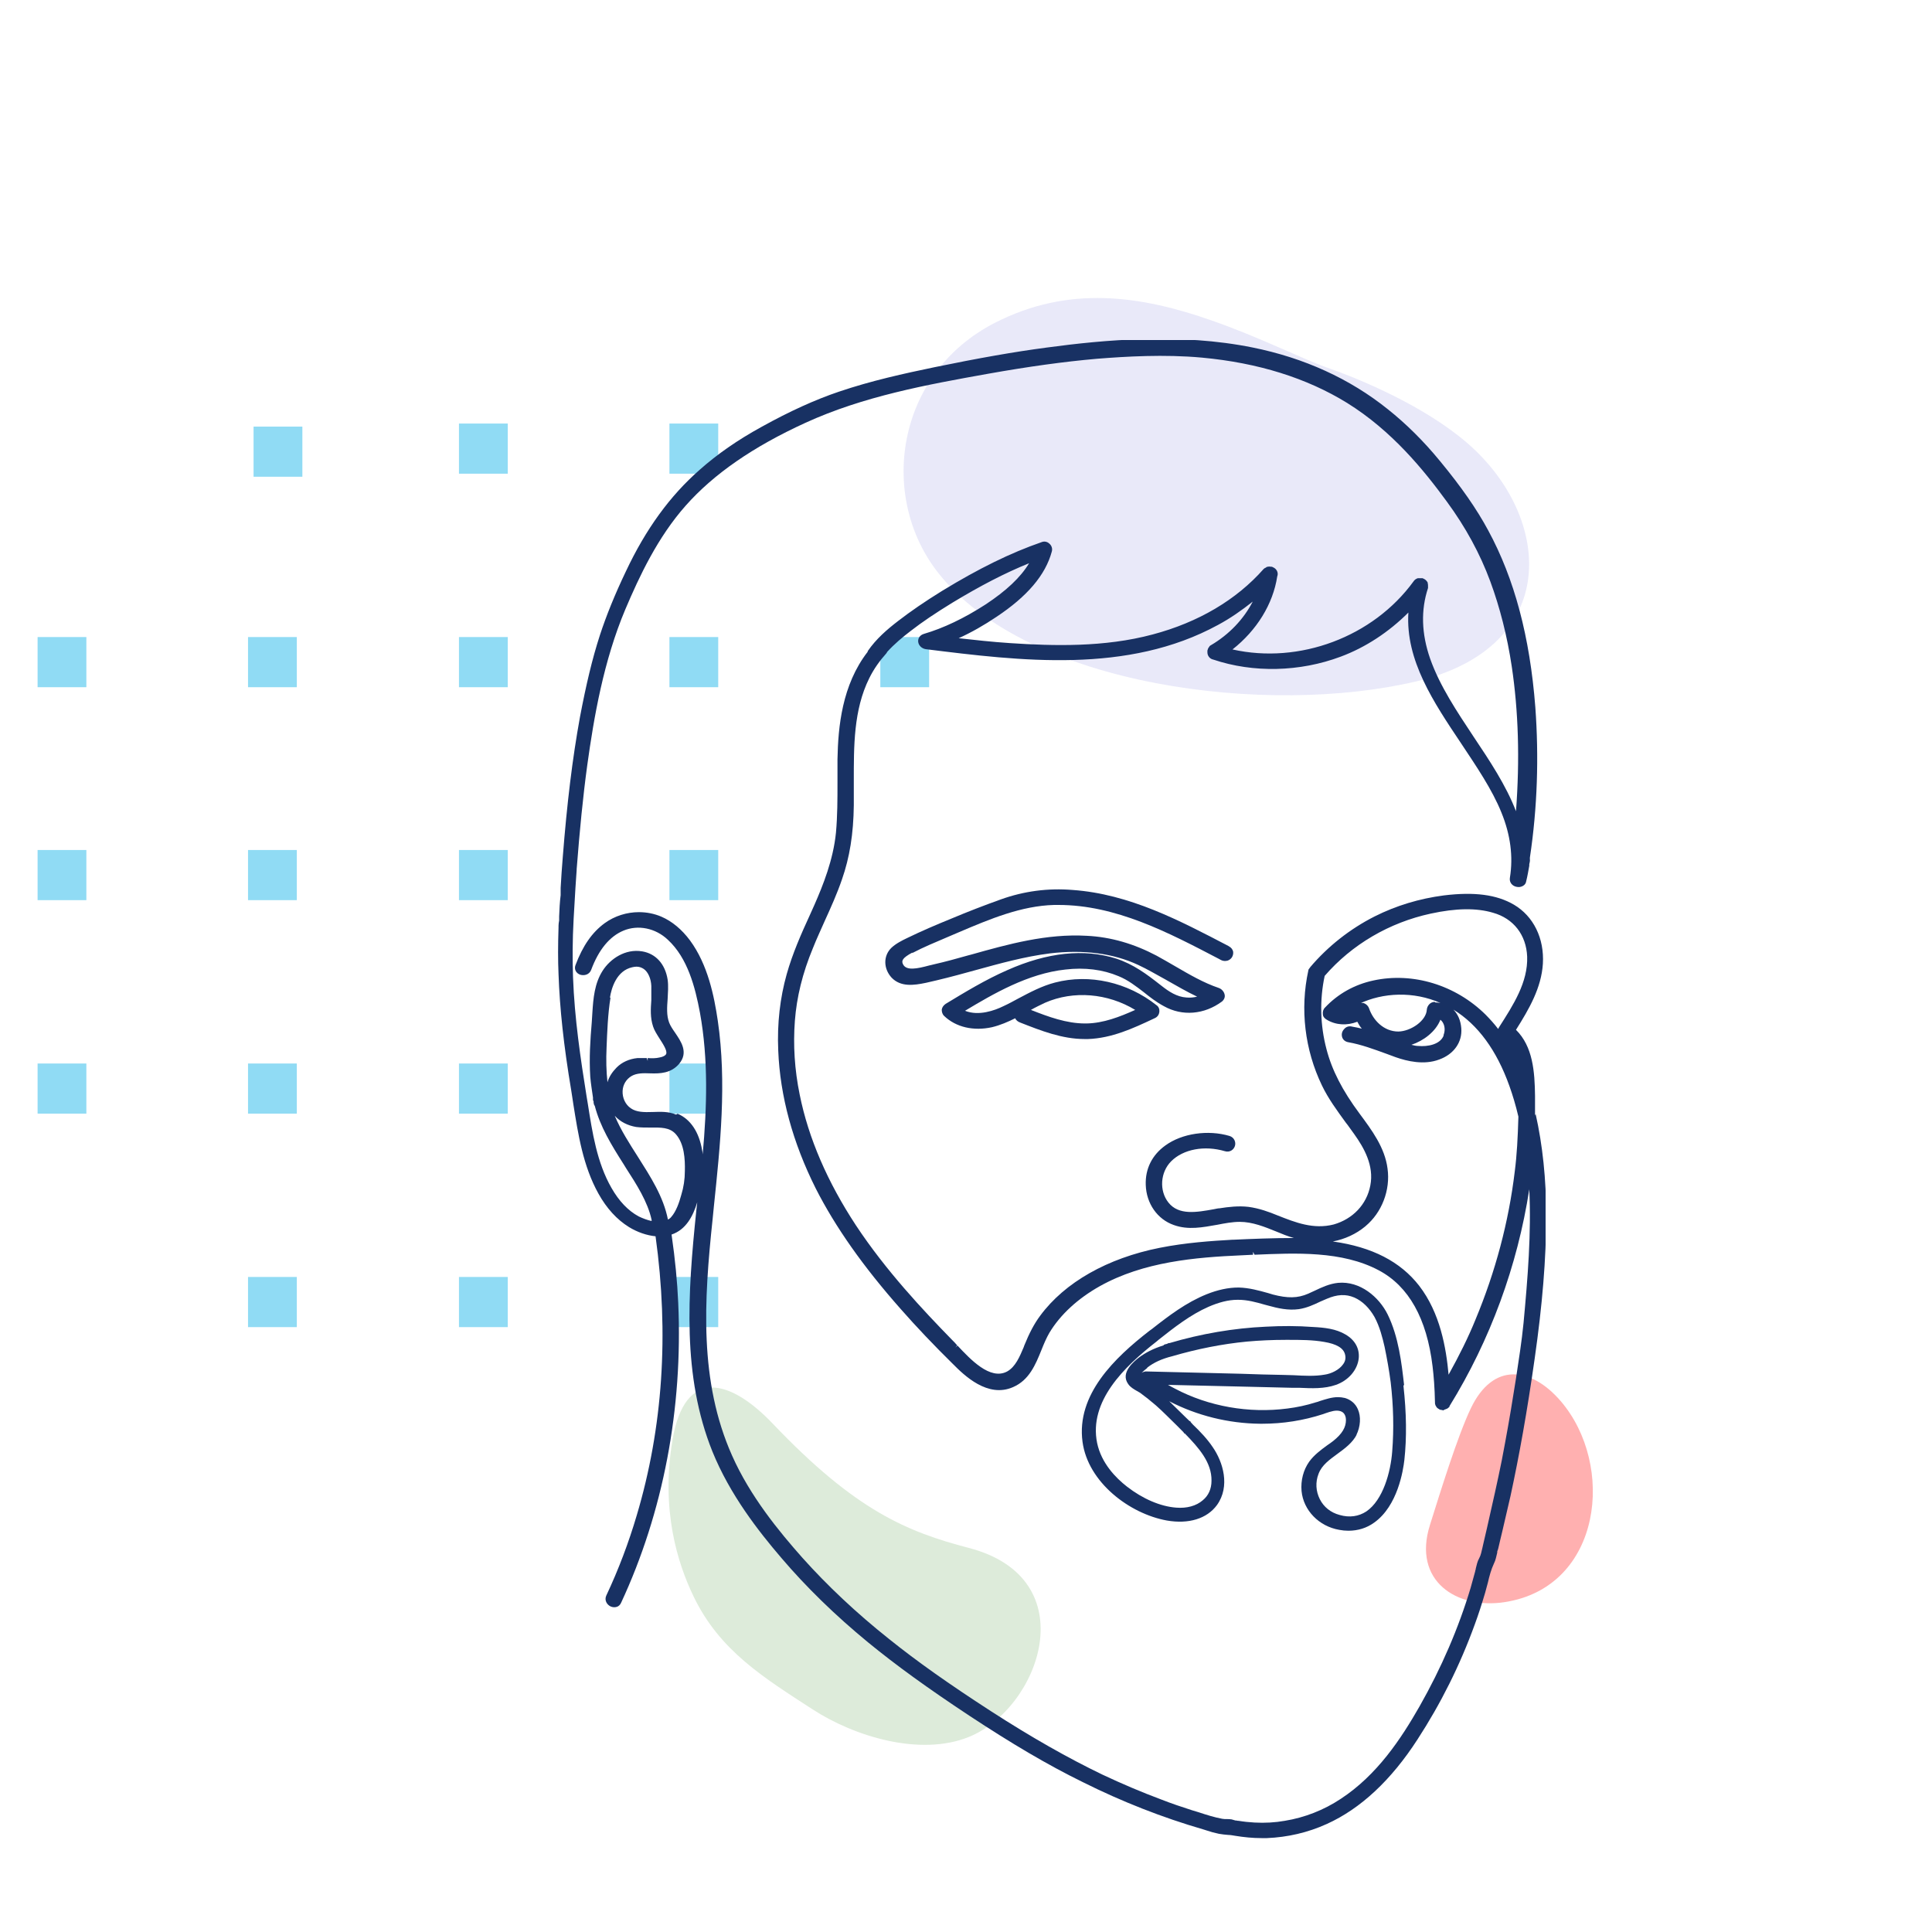 <svg width="125" height="125" viewBox="0 0 125 125" fill="none" xmlns="http://www.w3.org/2000/svg">
<path d="M19.563 27.601H16.406V30.845H19.563V27.601Z" fill="#90DBF4"/>
<path d="M32.852 27.403H29.695V30.648H32.852V27.403Z" fill="#90DBF4"/>
<path d="M46.469 27.403H43.312V30.648H46.469V27.403Z" fill="#90DBF4"/>
<path d="M5.588 41.217H2.432V44.462H5.588V41.217Z" fill="#90DBF4"/>
<path d="M19.204 41.217H16.047V44.462H19.204V41.217Z" fill="#90DBF4"/>
<path d="M32.852 41.217H29.695V44.462H32.852V41.217Z" fill="#90DBF4"/>
<path d="M46.469 41.217H43.312V44.462H46.469V41.217Z" fill="#90DBF4"/>
<path d="M60.114 41.217H56.957V44.462H60.114V41.217Z" fill="#90DBF4"/>
<path d="M5.588 54.995H2.432V58.24H5.588V54.995Z" fill="#90DBF4"/>
<path d="M19.204 54.995H16.047V58.24H19.204V54.995Z" fill="#90DBF4"/>
<path d="M32.852 54.995H29.695V58.24H32.852V54.995Z" fill="#90DBF4"/>
<path d="M46.469 54.995H43.312V58.24H46.469V54.995Z" fill="#90DBF4"/>
<path d="M5.588 68.809H2.432V72.053H5.588V68.809Z" fill="#90DBF4"/>
<path d="M19.204 68.809H16.047V72.053H19.204V68.809Z" fill="#90DBF4"/>
<path d="M32.852 68.809H29.695V72.053H32.852V68.809Z" fill="#90DBF4"/>
<path d="M46.469 68.809H43.312V72.053H46.469V68.809Z" fill="#90DBF4"/>
<path d="M19.204 82.619H16.047V85.864H19.204V82.619Z" fill="#90DBF4"/>
<path d="M32.852 82.619H29.695V85.864H32.852V82.619Z" fill="#90DBF4"/>
<path d="M46.469 82.619H43.312V85.864H46.469V82.619Z" fill="#90DBF4"/>
<path fill-rule="evenodd" clip-rule="evenodd" d="M60.705 37.066C66.49 44.444 82.073 46.36 91.666 44.077C101.028 41.839 100.452 33.483 94.98 28.706C92.175 26.268 88.018 24.536 85.819 23.769C84.292 23.228 81.391 21.78 78.419 20.743C73.827 19.129 69.162 18.43 64.37 20.886C57.951 24.172 56.82 32.126 60.696 37.056L60.705 37.066Z" fill="#E9E9F9"/>
<path fill-rule="evenodd" clip-rule="evenodd" d="M95.165 91.112C94.299 92.923 93.204 96.485 92.515 98.673C91.38 102.28 94.237 104.144 97.37 103.655C103.672 102.671 104.524 94.775 100.973 90.646C99.066 88.436 96.608 88.1 95.165 91.112Z" fill="#FFB0B0"/>
<path fill-rule="evenodd" clip-rule="evenodd" d="M43.508 93.184C42.751 97.702 43.832 101.136 44.883 103.307C46.573 106.811 49.417 108.543 52.567 110.591C55.282 112.355 59.515 113.645 62.658 112.391C67.293 110.541 70.292 102.137 62.682 100.15C58.693 99.107 55.367 97.751 49.997 92.11C47.293 89.269 44.315 88.36 43.505 93.188L43.508 93.184Z" fill="#DDEBDA"/>
<path d="M90.843 89.6C90.685 88.201 90.488 86.48 89.78 85.043C89.229 83.927 88.008 82.868 86.572 83C86.021 83.057 85.528 83.284 85.056 83.511C84.918 83.567 84.781 83.643 84.643 83.7C83.954 84.002 83.305 84.002 82.36 83.757L82.045 83.662C81.435 83.492 80.825 83.322 80.156 83.303H80.116C79.467 83.303 78.778 83.454 78.069 83.738C76.751 84.267 75.609 85.137 74.527 85.988L74.369 86.102C72.126 87.842 69.626 90.225 70.039 93.288C70.394 95.917 73.09 97.941 75.491 98.376C76.908 98.622 78.089 98.262 78.739 97.374C79.605 96.163 79.132 94.593 78.463 93.629C78.109 93.099 77.656 92.626 77.184 92.173L77.046 92.021L77.007 91.946H76.967L76.711 91.7C76.357 91.359 76.003 91 75.648 90.66C77.439 91.586 79.467 92.097 81.533 92.116C81.573 92.116 81.612 92.116 81.651 92.116C83.009 92.116 84.328 91.908 85.607 91.492L85.765 91.435C86.099 91.322 86.434 91.208 86.729 91.303C87.044 91.397 87.083 91.738 87.083 91.87C87.083 92.343 86.847 92.759 86.257 93.232C86.139 93.326 86.001 93.421 85.863 93.515C85.45 93.818 85.017 94.139 84.702 94.575C84.328 95.104 84.151 95.785 84.21 96.466C84.328 97.714 85.332 98.754 86.65 98.981C86.847 99.019 87.044 99.038 87.241 99.038C87.851 99.038 88.422 98.868 88.914 98.508C90.429 97.43 90.784 95.142 90.862 94.461C91.02 93.024 91 91.435 90.803 89.657L90.843 89.6ZM87.752 92.853C88.028 92.305 88.067 91.643 87.851 91.17C87.694 90.811 87.398 90.565 87.024 90.451C86.867 90.414 86.709 90.395 86.572 90.395C86.158 90.395 85.784 90.527 85.41 90.641C85.312 90.678 85.214 90.716 85.115 90.735C84.525 90.924 83.895 91.057 83.285 91.132C80.805 91.454 78.207 91 76.022 89.846C75.885 89.771 75.727 89.695 75.57 89.6C77.184 89.638 78.778 89.676 80.431 89.714C81.494 89.733 82.537 89.771 83.6 89.79C83.757 89.79 83.915 89.79 84.072 89.79C84.859 89.827 85.686 89.865 86.434 89.6C87.241 89.317 87.831 88.636 87.91 87.879C87.969 87.255 87.674 86.707 87.064 86.347C86.434 85.969 85.686 85.894 84.958 85.856C83.954 85.78 82.931 85.78 81.888 85.837C79.821 85.931 77.715 86.291 75.668 86.896H75.609C75.609 86.896 75.53 86.934 75.491 86.953C75.452 86.953 75.393 86.972 75.353 86.99C75.314 86.99 75.294 87.028 75.275 87.047C74.605 87.255 74.113 87.52 73.7 87.823C73.385 88.069 72.46 88.806 72.992 89.544C73.129 89.752 73.365 89.884 73.562 89.998C73.621 90.035 73.7 90.073 73.759 90.111C74.074 90.338 74.409 90.603 74.782 90.924C75.255 91.34 75.688 91.794 76.121 92.21C76.278 92.362 76.416 92.513 76.573 92.664L76.613 92.74H76.652C77.577 93.686 78.404 94.631 78.384 95.804C78.384 96.333 78.187 96.768 77.814 97.071C77.4 97.43 76.79 97.6 76.101 97.544C75.078 97.468 73.936 96.976 72.913 96.182C72.185 95.615 71.26 94.669 70.984 93.364C70.433 90.66 72.736 88.428 74.822 86.801L74.979 86.669C75.983 85.875 77.026 85.061 78.187 84.551C78.837 84.267 79.467 84.097 80.057 84.097H80.116C80.707 84.097 81.258 84.248 81.848 84.418L82.065 84.475C82.675 84.645 83.344 84.797 84.033 84.702C84.544 84.626 84.997 84.418 85.43 84.21C85.568 84.154 85.686 84.097 85.824 84.04C86.513 83.738 87.083 83.719 87.615 83.946C88.146 84.173 88.599 84.626 88.933 85.213C89.268 85.837 89.445 86.537 89.583 87.142C89.74 87.898 89.878 88.674 89.977 89.43C90.154 90.943 90.193 92.437 90.075 93.912C89.977 95.236 89.484 97.052 88.402 97.79C87.91 98.111 87.32 98.206 86.67 98.017C86.099 97.865 85.647 97.506 85.391 96.995C85.135 96.485 85.096 95.898 85.312 95.35C85.528 94.782 86.021 94.442 86.532 94.064C87.024 93.704 87.516 93.345 87.792 92.797L87.752 92.853ZM74.212 88.504L74.251 88.466C74.645 88.163 75.156 87.917 75.845 87.747C77.459 87.274 79.093 86.953 80.667 86.801C81.494 86.726 82.34 86.688 83.186 86.688H83.364C84.131 86.688 84.918 86.688 85.666 86.82C86.473 86.953 86.926 87.218 87.024 87.634C87.083 87.861 87.044 88.069 86.906 88.258C86.65 88.636 86.119 88.882 85.706 88.939C85.076 89.052 84.387 89.014 83.698 88.976C83.462 88.976 83.246 88.957 83.029 88.957C82.124 88.939 81.218 88.92 80.293 88.882L74.113 88.731C74.113 88.731 73.936 88.768 73.858 88.825C73.976 88.712 74.133 88.579 74.231 88.504H74.212Z" fill="#183163"/>
<g clip-path="url(#clip0_2951_16103)">
<path d="M59.015 61.666C59.758 61.274 60.54 60.957 61.322 60.621L62.065 60.304C64.04 59.464 66.074 58.606 68.205 58.55C68.303 58.55 68.381 58.55 68.479 58.55C72.194 58.55 75.577 60.322 78.862 62.039L78.999 62.114C79.136 62.188 79.292 62.188 79.429 62.151C79.546 62.114 79.664 62.02 79.722 61.908C79.781 61.796 79.801 61.684 79.781 61.554C79.742 61.423 79.664 61.311 79.527 61.237L79.468 61.199C76.32 59.557 73.074 57.841 69.398 57.58C67.814 57.449 66.25 57.654 64.744 58.195C63.649 58.587 62.593 58.998 61.615 59.408C60.56 59.837 59.602 60.248 58.682 60.696C58.37 60.845 57.959 61.05 57.666 61.33C57.138 61.852 57.157 62.673 57.685 63.252C58.272 63.867 59.113 63.755 59.914 63.587C60.833 63.382 61.772 63.14 62.574 62.916L63.121 62.767C64.686 62.337 66.289 61.89 67.931 61.684C70.121 61.423 72.038 61.684 73.641 62.431C74.247 62.711 74.834 63.065 75.421 63.382L75.518 63.438C76.144 63.793 76.789 64.166 77.454 64.483C77.22 64.539 77.004 64.558 76.77 64.539C76.144 64.502 75.616 64.147 75.166 63.793L75.069 63.718C74.189 63.028 73.348 62.393 72.214 62.02C70.141 61.367 67.775 61.61 65.174 62.767C63.766 63.382 62.417 64.203 61.185 64.949C61.048 65.043 60.951 65.173 60.931 65.323C60.931 65.472 60.97 65.621 61.088 65.733C61.85 66.461 62.984 66.722 64.177 66.461C64.725 66.33 65.233 66.106 65.683 65.882C65.741 66.013 65.859 66.106 66.015 66.162C67.345 66.684 68.714 67.226 70.18 67.226C70.258 67.226 70.317 67.226 70.395 67.226C71.94 67.17 73.309 66.535 74.658 65.901L74.736 65.864C74.893 65.789 74.99 65.64 75.01 65.472C75.029 65.304 74.971 65.136 74.834 65.043C72.957 63.55 70.493 62.99 68.264 63.569C67.403 63.793 66.641 64.203 65.898 64.595C65.585 64.763 65.252 64.949 64.92 65.099C64.353 65.379 63.317 65.752 62.437 65.397C64.275 64.296 66.504 62.99 68.929 62.729C70.18 62.58 71.353 62.729 72.37 63.158C72.976 63.401 73.504 63.811 74.013 64.203C74.384 64.502 74.814 64.838 75.303 65.099C76.496 65.77 77.924 65.64 79.058 64.8C79.195 64.688 79.273 64.52 79.234 64.352C79.195 64.166 79.058 63.998 78.862 63.923C77.865 63.587 76.946 63.046 76.046 62.524C75.655 62.3 75.245 62.057 74.834 61.834C73.387 61.069 71.881 60.621 70.317 60.546C67.716 60.397 65.233 61.087 62.847 61.759L62.632 61.815C61.909 62.02 61.166 62.225 60.423 62.393C60.325 62.412 60.227 62.449 60.11 62.468C59.347 62.673 58.643 62.822 58.428 62.393C58.311 62.169 58.37 61.983 59.034 61.628L59.015 61.666ZM66.7 65.341C66.993 65.173 67.306 65.024 67.619 64.875C69.457 64.073 71.666 64.259 73.446 65.341C72.448 65.789 71.392 66.2 70.297 66.218H70.2C69.007 66.218 67.834 65.789 66.7 65.341Z" fill="#183163"/>
<path d="M99.316 72.17C99.316 72.039 99.316 71.909 99.316 71.778C99.316 71.498 99.316 71.2 99.316 70.901C99.296 69.334 99.179 67.711 98.084 66.629C98.944 65.267 99.726 63.905 99.824 62.356C99.922 60.714 99.218 59.278 97.947 58.531C96.832 57.878 95.385 57.692 93.41 57.934C91.846 58.139 90.34 58.587 88.932 59.296C87.349 60.099 85.921 61.218 84.767 62.58C84.767 62.599 84.748 62.617 84.728 62.636C84.689 62.692 84.65 62.729 84.65 62.785C84.103 65.285 84.415 67.916 85.53 70.23C85.941 71.088 86.508 71.853 87.075 72.636L87.192 72.785C87.329 72.991 87.485 73.177 87.622 73.383C88.248 74.26 88.913 75.416 88.659 76.704C88.424 77.935 87.525 78.868 86.293 79.222C84.983 79.558 83.809 79.092 82.675 78.644C82.088 78.401 81.463 78.177 80.778 78.084C80.133 78.01 79.488 78.084 78.901 78.177C78.784 78.177 78.666 78.215 78.549 78.234C77.415 78.439 76.261 78.644 75.597 77.804C74.99 77.039 75.069 75.845 75.773 75.136C76.555 74.353 77.924 74.091 79.253 74.483C79.566 74.577 79.82 74.39 79.898 74.147C79.977 73.905 79.859 73.588 79.546 73.495C78.158 73.084 76.477 73.327 75.401 74.11C74.541 74.726 74.091 75.621 74.13 76.666C74.169 77.86 74.873 78.886 75.948 79.26C76.887 79.596 77.806 79.409 78.764 79.241C79.234 79.148 79.742 79.054 80.211 79.054C81.033 79.054 81.815 79.372 82.597 79.689C82.949 79.838 83.32 79.987 83.712 80.099C82.362 80.099 80.993 80.155 79.781 80.211H79.722C78.412 80.286 76.711 80.398 75.029 80.734C71.647 81.405 68.89 82.972 67.306 85.118C66.915 85.641 66.602 86.237 66.269 87.058L66.23 87.17C65.976 87.767 65.702 88.439 65.155 88.738C64.06 89.316 62.789 87.954 61.948 87.058L61.811 87.189L61.928 87.04C61.811 86.909 61.694 86.779 61.576 86.667C59.719 84.764 57.314 82.207 55.378 79.278C53.54 76.48 52.308 73.644 51.741 70.826C51.408 69.203 51.311 67.599 51.428 66.05C51.545 64.52 51.917 62.972 52.601 61.33C52.836 60.733 53.129 60.117 53.364 59.576C53.755 58.718 54.166 57.804 54.478 56.889C54.967 55.49 55.221 53.96 55.241 52.094C55.241 51.591 55.241 51.05 55.241 50.546C55.241 48.288 55.221 45.938 56.238 43.885C56.532 43.288 56.903 42.766 57.353 42.262C57.353 42.243 57.392 42.225 57.392 42.187C57.861 41.665 58.428 41.199 58.917 40.825C59.66 40.247 60.52 39.669 61.615 38.997C63.434 37.896 65.018 37.075 66.582 36.441C66.035 37.355 65.096 38.232 63.766 39.109C62.378 40.004 61.048 40.639 59.777 41.012C59.523 41.087 59.386 41.292 59.406 41.516C59.425 41.758 59.641 41.964 59.895 42.001C66.015 42.766 72.957 43.624 78.803 40.434C79.605 40.004 80.348 39.482 81.052 38.922C80.466 40.06 79.527 41.049 78.354 41.74C78.275 41.777 78.236 41.833 78.236 41.852L78.178 41.926C78.178 41.926 78.119 42.075 78.119 42.094C78.119 42.113 78.119 42.15 78.119 42.206C78.119 42.449 78.295 42.635 78.491 42.672C81.091 43.549 84.103 43.475 86.742 42.486C88.346 41.889 89.851 40.9 91.122 39.631C90.927 42.728 92.765 45.452 94.525 48.083C95.502 49.557 96.539 51.068 97.145 52.58C97.732 54.016 97.908 55.434 97.692 56.778C97.634 57.095 97.849 57.319 98.103 57.374C98.26 57.412 98.397 57.393 98.533 57.319C98.67 57.244 98.729 57.132 98.748 57.001C98.827 56.684 98.885 56.348 98.944 56.013C98.944 55.994 98.944 55.975 98.944 55.919C98.963 55.826 99.003 55.695 98.983 55.583C98.983 55.546 98.983 55.509 98.983 55.49C99.472 52.244 99.57 48.96 99.335 45.751C98.983 41.199 97.986 37.448 96.285 34.314C95.542 32.933 94.544 31.497 93.156 29.817C92.1 28.53 90.966 27.411 89.793 26.478C87.329 24.5 84.376 23.157 81.052 22.485C76.359 21.534 71.471 21.981 67.736 22.485C65.605 22.765 63.297 23.175 60.481 23.754C58.506 24.164 56.375 24.631 54.283 25.34C52.738 25.862 51.096 26.608 49.277 27.616C47.713 28.474 46.403 29.388 45.268 30.396C43.352 32.075 41.788 34.221 40.497 36.963C39.774 38.474 39.226 39.837 38.816 41.087C38.307 42.654 37.916 44.333 37.525 46.385C37.036 49.072 36.684 51.964 36.41 55.471C36.352 56.124 36.313 56.796 36.274 57.449V57.916C36.215 58.382 36.195 58.83 36.176 59.296V59.557C36.156 59.669 36.137 59.781 36.137 59.893C36.137 59.931 36.137 59.968 36.137 60.005C36.098 61.181 36.098 62.132 36.137 63.028C36.215 65.248 36.469 67.636 36.958 70.547C36.997 70.845 37.056 71.125 37.095 71.442C37.408 73.401 37.721 75.435 38.718 77.226C39.246 78.177 39.911 78.905 40.693 79.39C41.24 79.726 41.846 79.931 42.414 79.987C43.294 86.312 42.883 92.376 41.201 98.029C40.673 99.82 40.008 101.574 39.226 103.234C39.089 103.533 39.265 103.831 39.52 103.943C39.657 103.999 39.793 103.999 39.911 103.962C40.028 103.925 40.126 103.832 40.184 103.701C42.902 97.861 44.193 91.144 43.88 84.278C43.821 82.935 43.685 81.499 43.45 79.875C44.389 79.558 44.838 78.681 45.112 77.786L45.053 78.308C44.486 83.756 44.134 89.036 46.09 93.906C47.224 96.704 49.062 99.055 50.548 100.79C52.151 102.675 54.048 104.522 56.16 106.257C57.959 107.731 59.992 109.205 62.73 111.015C65.448 112.806 67.775 114.186 70.063 115.306C72.605 116.575 75.225 117.601 77.865 118.366L78.1 118.44C78.315 118.515 78.588 118.59 78.862 118.646C79.058 118.683 79.253 118.701 79.468 118.72C79.625 118.72 79.781 118.757 79.918 118.776C80.485 118.869 81.052 118.925 81.619 118.925C81.737 118.925 81.854 118.925 81.971 118.925C83.301 118.869 84.611 118.571 85.843 118.011C88.033 117.022 90.008 115.175 91.709 112.545C93.215 110.231 94.466 107.731 95.424 105.082C95.659 104.447 95.874 103.776 96.089 103.048C96.148 102.843 96.206 102.619 96.265 102.395C96.363 101.966 96.48 101.537 96.656 101.163C96.773 100.94 96.813 100.678 96.871 100.455V100.38C96.871 100.38 96.91 100.268 96.93 100.212C97.028 99.82 97.106 99.428 97.204 99.055C97.38 98.29 97.556 97.544 97.732 96.779C98.299 94.148 98.807 91.331 99.296 87.879C99.785 84.465 100.039 81.443 100.039 78.644C100.039 76.293 99.804 74.073 99.355 72.076L99.316 72.17ZM39.461 64.558C39.559 63.923 39.891 62.804 40.908 62.58C41.006 62.561 41.084 62.543 41.182 62.543C41.358 62.543 41.514 62.599 41.651 62.692C41.925 62.878 42.12 63.308 42.14 63.793C42.14 64.091 42.14 64.408 42.14 64.707C42.101 65.267 42.062 65.845 42.257 66.423C42.335 66.666 42.492 66.908 42.668 67.188C42.883 67.524 43.196 67.991 43.098 68.196C43.059 68.289 42.902 68.382 42.668 68.42C42.433 68.476 42.179 68.476 41.905 68.457V68.644L41.846 68.457C41.651 68.457 41.455 68.457 41.24 68.457C40.712 68.513 40.243 68.718 39.891 69.073C39.617 69.353 39.402 69.67 39.304 70.024C39.226 69.315 39.207 68.569 39.246 67.748C39.285 66.796 39.324 65.621 39.5 64.539L39.461 64.558ZM43.215 78.905C42.922 77.413 42.081 76.125 41.279 74.856C40.732 73.998 40.165 73.121 39.774 72.189C40.126 72.58 40.615 72.823 41.162 72.916C41.455 72.953 41.749 72.953 42.042 72.953H42.101C42.726 72.953 43.333 72.916 43.743 73.401C44.271 74.017 44.33 74.987 44.31 75.771C44.31 76.293 44.232 76.816 44.076 77.319C43.939 77.823 43.743 78.383 43.43 78.737C43.372 78.812 43.294 78.868 43.215 78.905ZM93.41 66.983C93.195 67.58 92.374 67.729 91.748 67.673C91.611 67.673 91.474 67.636 91.318 67.599C92.1 67.338 92.882 66.759 93.195 65.976C93.254 66.031 93.312 66.088 93.352 66.162C93.488 66.386 93.508 66.703 93.391 66.983H93.41ZM92.843 64.819C92.53 64.819 92.335 65.08 92.315 65.323C92.276 66.05 91.279 66.722 90.477 66.74C89.519 66.74 88.835 65.994 88.58 65.248C88.522 65.08 88.385 64.949 88.209 64.893C88.17 64.893 88.111 64.893 88.072 64.893C88.013 64.893 87.974 64.931 87.935 64.949C89.48 64.203 91.474 64.129 93.195 64.893C93.078 64.875 92.96 64.856 92.843 64.856V64.819ZM88.346 79.334C89.402 78.457 89.969 77.002 89.773 75.603C89.597 74.241 88.756 73.121 87.955 72.039C86.86 70.565 86.175 69.241 85.823 67.879C85.413 66.33 85.374 64.688 85.706 63.14C87.466 61.106 89.891 59.688 92.569 59.11C94.212 58.755 95.522 58.736 96.597 59.054C97.927 59.427 98.748 60.49 98.807 61.89C98.866 63.55 97.908 65.024 96.989 66.461C96.969 66.498 96.95 66.535 96.93 66.573C96.676 66.237 96.402 65.938 96.128 65.658C94.192 63.737 91.416 62.878 88.854 63.438C87.642 63.699 86.566 64.296 85.725 65.192C85.608 65.304 85.569 65.472 85.589 65.621C85.589 65.77 85.706 65.901 85.843 65.976C86.43 66.33 87.153 66.367 87.818 66.106C87.896 66.255 87.994 66.423 88.111 66.554C87.896 66.498 87.701 66.461 87.485 66.423C87.29 66.367 87.094 66.423 86.957 66.591C86.82 66.74 86.781 66.927 86.84 67.114C86.899 67.282 87.036 67.394 87.231 67.431C88.072 67.58 88.874 67.879 89.695 68.177C89.891 68.252 90.106 68.326 90.301 68.401C91.044 68.662 92.139 68.923 93.117 68.55C94.055 68.215 94.623 67.431 94.544 66.517C94.505 66.031 94.329 65.621 94.036 65.323C95.62 66.293 96.832 67.953 97.653 70.248C97.868 70.845 98.064 71.498 98.24 72.245C98.201 73.606 98.142 74.726 98.005 75.789C97.614 79.054 96.754 82.282 95.463 85.379C94.994 86.536 94.407 87.712 93.723 88.943C93.567 87.208 93.176 84.95 91.826 83.196C90.614 81.629 88.776 80.678 86.234 80.323C87.016 80.174 87.74 79.838 88.326 79.353L88.346 79.334ZM43.743 72.114C43.254 71.909 42.766 71.927 42.238 71.946C41.67 71.965 41.182 71.965 40.81 71.703C40.458 71.461 40.263 71.032 40.282 70.584C40.302 70.174 40.517 69.819 40.869 69.614C41.201 69.427 41.612 69.427 42.081 69.446C42.707 69.465 43.411 69.446 43.939 68.83C44.565 68.084 44.056 67.375 43.665 66.796C43.509 66.573 43.372 66.367 43.294 66.162C43.117 65.696 43.157 65.155 43.196 64.632C43.215 64.222 43.254 63.793 43.196 63.382C43.039 62.375 42.433 61.703 41.553 61.554C40.458 61.367 39.48 62.039 38.992 62.804C38.464 63.625 38.386 64.595 38.327 65.509L38.288 66.125C38.19 67.282 38.112 68.457 38.19 69.67C38.229 70.136 38.307 70.584 38.366 71.013C38.366 71.05 38.366 71.088 38.366 71.125C38.366 71.162 38.366 71.2 38.405 71.256V71.312C38.405 71.312 38.405 71.386 38.425 71.424C38.425 71.48 38.464 71.517 38.483 71.554C38.835 72.897 39.539 74.054 40.36 75.342L40.497 75.566C41.182 76.629 41.905 77.748 42.159 78.924V78.999C41.886 78.942 41.592 78.831 41.319 78.7C40.634 78.327 40.047 77.711 39.559 76.853C38.62 75.211 38.327 73.289 38.033 71.424L37.955 70.957C37.564 68.513 37.173 65.901 37.075 63.233C37.036 62.095 37.036 60.863 37.114 59.446C37.154 58.774 37.193 58.102 37.232 57.431C37.251 57.057 37.29 56.666 37.31 56.292V56.236C37.505 53.718 37.721 51.516 37.994 49.52C38.425 46.404 39.05 42.766 40.458 39.426C41.377 37.262 42.55 34.762 44.369 32.709C46.188 30.657 48.73 28.903 52.112 27.355C55.867 25.638 59.953 24.892 63.923 24.183C66.543 23.716 68.85 23.399 70.962 23.213C72.84 23.064 75.323 22.914 77.767 23.138C81.404 23.474 84.552 24.463 87.153 26.067C90.067 27.877 92.12 30.415 93.606 32.448C94.838 34.127 95.757 35.825 96.421 37.616C97.047 39.314 97.516 41.161 97.81 43.12C98.24 45.993 98.338 49.128 98.084 52.486C97.438 50.807 96.382 49.221 95.346 47.673C94.271 46.049 93.156 44.389 92.53 42.617C91.963 40.993 91.924 39.463 92.393 38.045C92.393 38.027 92.393 37.989 92.393 37.952V37.915C92.393 37.915 92.393 37.766 92.374 37.747C92.374 37.71 92.374 37.672 92.335 37.635C92.276 37.542 92.198 37.486 92.12 37.448L92.041 37.411C92.041 37.411 92.002 37.411 91.983 37.411C91.983 37.411 91.904 37.411 91.885 37.411H91.865C91.865 37.411 91.787 37.411 91.729 37.411C91.611 37.448 91.513 37.523 91.455 37.616C88.835 41.217 84.063 42.99 79.742 42.019C81.306 40.788 82.362 39.09 82.636 37.299C82.734 37.057 82.597 36.795 82.362 36.702C82.304 36.665 82.264 36.665 82.225 36.665C82.186 36.665 82.108 36.646 82.049 36.665C81.971 36.665 81.912 36.702 81.912 36.721C81.893 36.721 81.815 36.758 81.756 36.814C79.996 38.81 77.532 40.266 74.58 41.049C71.451 41.889 68.147 41.795 65.35 41.609C64.197 41.534 63.043 41.404 62.026 41.292C62.847 40.919 63.669 40.452 64.47 39.911C66.465 38.587 67.638 37.206 68.049 35.695C68.107 35.508 68.049 35.303 67.892 35.172C67.755 35.041 67.56 35.004 67.384 35.079C65.389 35.769 63.336 36.777 60.951 38.232C59.836 38.922 58.937 39.538 58.115 40.172C57.411 40.713 56.688 41.329 56.14 42.131V42.169C54.478 44.314 54.224 47.02 54.185 49.128C54.185 49.632 54.185 50.135 54.185 50.639C54.185 51.703 54.185 52.785 54.087 53.867C53.911 55.639 53.246 57.281 52.699 58.531L52.406 59.184C51.839 60.416 51.272 61.703 50.9 63.028C50.47 64.558 50.274 66.218 50.352 67.972C50.47 70.92 51.291 73.924 52.777 76.89C54.048 79.39 55.847 81.946 58.272 84.689C59.289 85.846 60.423 87.04 61.655 88.252C62.378 88.98 63.903 90.473 65.546 89.745C66.582 89.297 66.993 88.308 67.384 87.338C67.54 86.947 67.697 86.573 67.892 86.237C68.596 85.062 69.73 84.017 71.158 83.215C73.993 81.629 77.356 81.349 80.309 81.219L81.072 81.181V80.995L81.169 81.181C83.829 81.069 86.82 80.92 89.206 82.189C91.142 83.215 92.315 85.305 92.687 88.402C92.765 89.055 92.824 89.782 92.843 90.753C92.843 90.79 92.843 90.846 92.863 90.883C92.882 90.958 92.921 90.995 92.941 91.032C92.941 91.051 93 91.107 93.058 91.144C93.078 91.144 93.097 91.163 93.117 91.182C93.117 91.182 93.176 91.2 93.215 91.219H93.234C93.234 91.219 93.234 91.219 93.254 91.219L93.41 91.256V91.219C93.41 91.219 93.547 91.182 93.567 91.163C93.645 91.144 93.704 91.088 93.723 91.07L93.782 91.014V90.977C96.421 86.704 98.181 81.89 98.944 76.946C99.081 79.782 98.846 82.655 98.572 85.603C98.455 86.797 98.26 88.01 98.084 89.185L97.927 90.156C97.712 91.536 97.458 92.954 97.165 94.484C96.891 95.846 96.578 97.227 96.206 98.869L95.972 99.876C95.972 99.876 95.933 100.044 95.913 100.137C95.854 100.38 95.815 100.622 95.698 100.828C95.581 101.033 95.542 101.257 95.483 101.481C95.483 101.555 95.444 101.611 95.444 101.667C95.346 102.022 95.248 102.376 95.15 102.731C94.368 105.343 93.254 107.917 91.846 110.399C90.653 112.489 89.108 114.839 86.742 116.388C85.647 117.116 84.396 117.601 83.125 117.806C82.499 117.918 81.834 117.955 81.169 117.918C80.817 117.899 80.466 117.862 80.133 117.806C80.094 117.806 80.035 117.806 79.996 117.787H79.938C79.938 117.787 79.762 117.731 79.683 117.713C79.566 117.694 79.468 117.694 79.351 117.694C79.253 117.694 79.175 117.694 79.077 117.675C78.569 117.582 78.041 117.414 77.532 117.246L77.102 117.116C76.457 116.91 75.792 116.686 75.127 116.425C73.876 115.959 72.605 115.418 71.334 114.821C69.085 113.739 66.719 112.395 64.118 110.716C61.381 108.944 59.347 107.507 57.509 106.033C55.397 104.354 53.52 102.581 51.917 100.79C50.411 99.093 48.534 96.816 47.361 94.167C45.229 89.372 45.542 84.185 46.109 78.849L46.188 78.047C46.598 74.129 47.028 70.061 46.442 66.05C46.207 64.446 45.796 62.412 44.643 60.845C44.115 60.136 43.489 59.613 42.805 59.315C42.335 59.11 41.827 59.016 41.338 59.016C40.556 59.016 39.774 59.259 39.129 59.725C38.307 60.322 37.701 61.199 37.232 62.449C37.134 62.711 37.271 62.972 37.545 63.065C37.799 63.14 38.131 63.065 38.249 62.748C38.737 61.442 39.441 60.584 40.341 60.21C41.279 59.819 42.414 60.042 43.215 60.807C44.486 61.983 44.975 63.849 45.288 65.528C45.836 68.55 45.738 71.647 45.464 74.689C45.464 74.595 45.444 74.502 45.425 74.409C45.229 73.252 44.682 72.412 43.841 72.058L43.743 72.114Z" fill="#183163"/>
</g>
<defs>
<clipPath id="clip0_2951_16103">
<rect width="64" height="97" fill="white" transform="translate(36 22)"/>
</clipPath>
</defs>
</svg>
